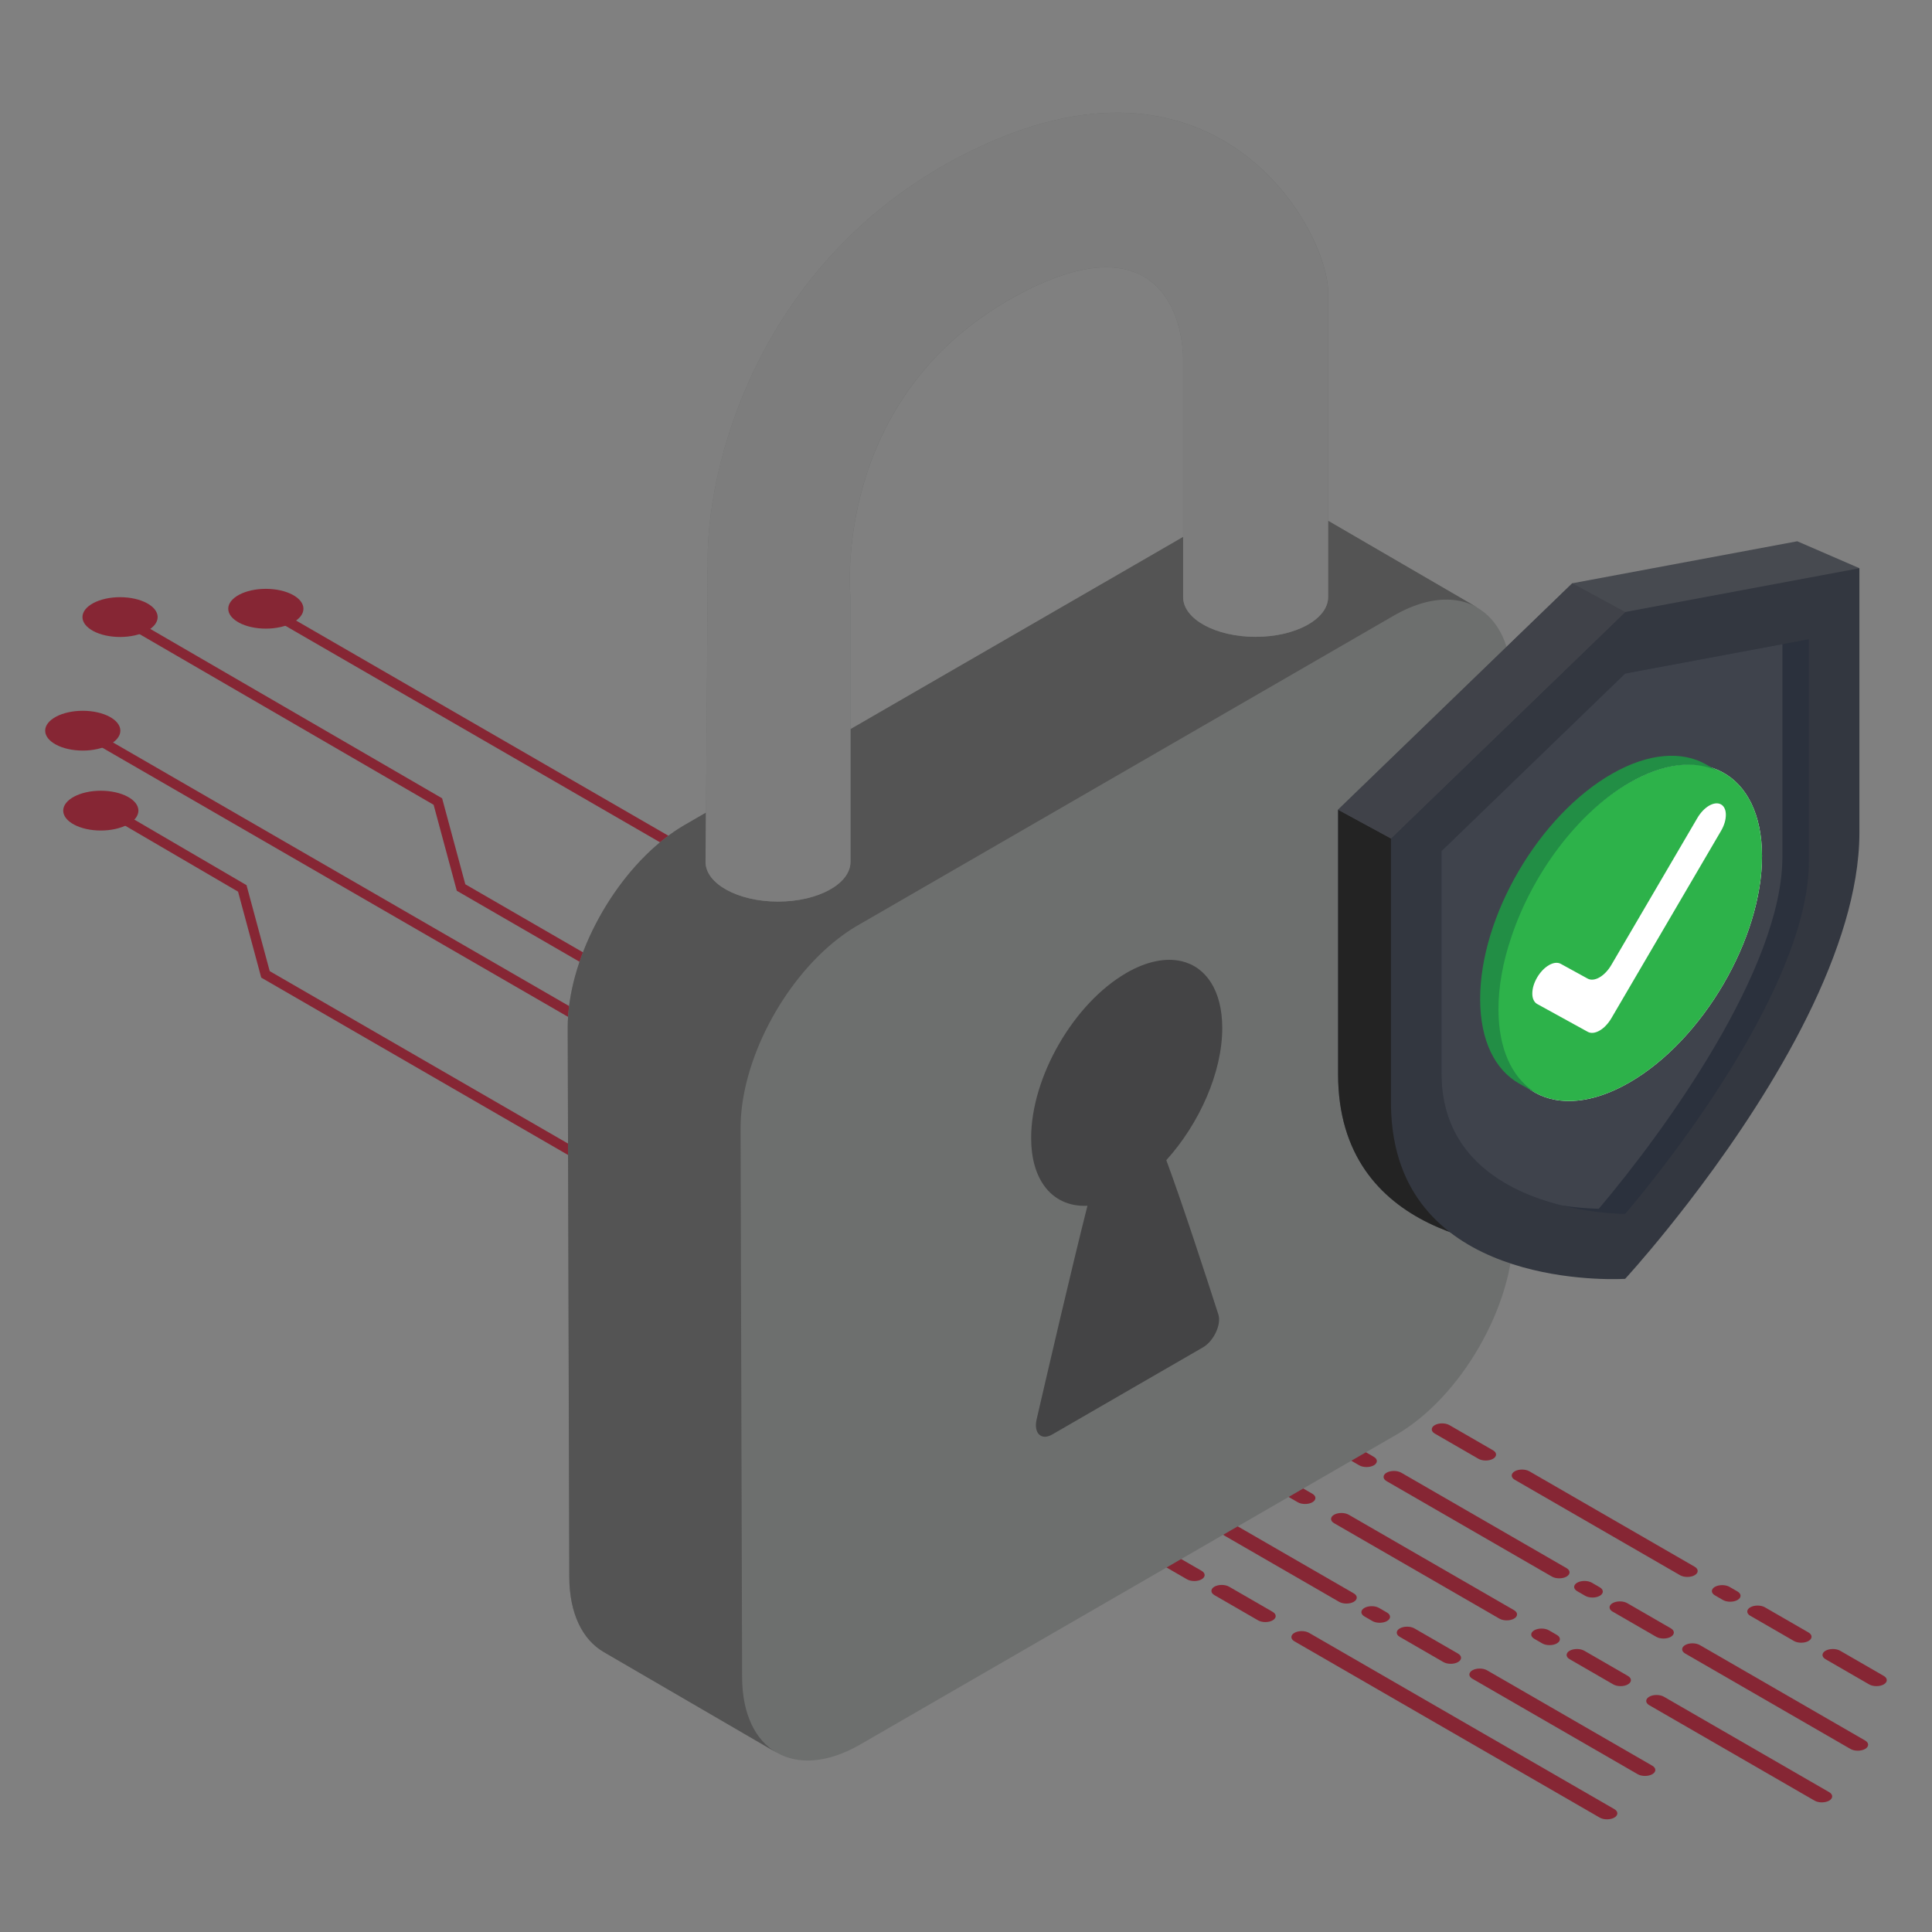 <?xml version="1.0" encoding="UTF-8"?>
<svg id="Layer_1" xmlns="http://www.w3.org/2000/svg" viewBox="0 0 500 500">
  <rect x="0" y="0" width="500" height="500" fill="#808080" stroke="none"/>
  <defs>
    <style>
      .cls-1 {
        fill: #7d7d7d;
      }

      .cls-2 {
        fill: #fff;
      }

      .cls-3 {
        fill: #474a50;
      }

      .cls-4 {
        fill: #444445;
      }

      .cls-5 {
        fill: #2b313d;
      }

      .cls-6 {
        fill: #333740;
      }

      .cls-7 {
        fill: #2db24a;
      }

      .cls-8 {
        fill: #6d6f6e;
      }

      .cls-9 {
        fill: #3f434c;
      }

      .cls-10 {
        fill: #232323;
      }

      .cls-11 {
        fill: #228e45;
      }

      .cls-12 {
        fill: #404249;
      }

      .cls-13 {
        fill: #545454;
      }

      .cls-14 {
        fill: #862634;
      }
    </style>
  </defs>
  <g>
    <g>
      <path class="cls-14" d="M184.85,320.58c-.22,0-.44-.05-.64-.17l-116.6-67.4-6-22.25-34.94-20.41c-.61-.36-.81-1.14-.46-1.75.36-.61,1.14-.82,1.75-.46l35.84,20.94,6,22.25,115.69,66.87c.61.35.82,1.14.47,1.75-.24.41-.67.64-1.11.64Z"/>
      <path class="cls-14" d="M188.6,271.04c-.22,0-.44-.05-.64-.17l-69.74-40.34-6-22.25-81.8-47.47c-.61-.36-.81-1.14-.46-1.75.36-.61,1.14-.81,1.75-.46l82.71,48,6,22.25,68.82,39.81c.61.35.82,1.14.47,1.75-.24.41-.67.64-1.11.64Z"/>
      <path class="cls-14" d="M177.65,280.67c-.22,0-.44-.05-.64-.17L20.78,190.21c-.61-.35-.82-1.14-.47-1.75.35-.61,1.13-.82,1.74-.47l156.23,90.29c.61.35.82,1.14.47,1.75-.24.41-.67.64-1.11.64Z"/>
      <path class="cls-14" d="M225.02,249.12c-.22,0-.44-.05-.64-.17l-156.22-90.29c-.61-.35-.82-1.14-.47-1.75.35-.61,1.13-.82,1.74-.47l156.22,90.29c.61.35.82,1.14.47,1.75-.24.41-.67.64-1.11.64Z"/>
      <path class="cls-14" d="M68.8,152.39c-5.37,0-9.73,2.31-9.73,5.15s4.36,5.15,9.73,5.15,9.73-2.31,9.73-5.15-4.36-5.15-9.73-5.15Z"/>
      <path class="cls-14" d="M21.42,183.95c-5.37,0-9.73,2.31-9.73,5.15s4.36,5.15,9.73,5.15,9.73-2.31,9.73-5.15-4.36-5.15-9.73-5.15Z"/>
      <path class="cls-14" d="M31.07,154.55c-5.37,0-9.73,2.31-9.73,5.15s4.36,5.15,9.73,5.15,9.73-2.31,9.73-5.15-4.36-5.15-9.73-5.15Z"/>
      <path class="cls-14" d="M26.09,204.64c-5.37,0-9.73,2.31-9.73,5.15s4.36,5.15,9.73,5.15,9.73-2.31,9.73-5.15-4.36-5.15-9.73-5.15Z"/>
    </g>
    <path class="cls-14" d="M68.8,153.71c-3.32,0-6.01,1.43-6.01,3.18s2.69,3.18,6.01,3.18,6.01-1.43,6.01-3.18-2.69-3.18-6.01-3.18Z"/>
    <path class="cls-14" d="M21.42,185.27c-3.32,0-6.01,1.43-6.01,3.18s2.69,3.18,6.01,3.18,6.01-1.43,6.01-3.18-2.69-3.18-6.01-3.18Z"/>
    <path class="cls-14" d="M31.07,155.87c-3.32,0-6.01,1.43-6.01,3.18s2.69,3.18,6.01,3.18,6.01-1.43,6.01-3.18-2.69-3.18-6.01-3.18Z"/>
    <path class="cls-14" d="M26.09,205.96c-3.32,0-6.01,1.43-6.01,3.18s2.69,3.18,6.01,3.18,6.01-1.43,6.01-3.18-2.69-3.18-6.01-3.18Z"/>
  </g>
  <g>
    <path class="cls-14" d="M391.83,418.9h0c-1.04.6-2.75.6-3.79,0l-42.78-24.7c-1.04-.6-1.04-1.59,0-2.19h0c1.04-.6,2.75-.6,3.79,0l42.78,24.7c1.04.6,1.04,1.59,0,2.19Z"/>
    <path class="cls-14" d="M473.39,466h0c-1.04.6-2.75.6-3.79,0l-42.78-24.7c-1.04-.6-1.04-1.59,0-2.19h0c1.04-.6,2.75-.6,3.79,0l42.78,24.7c1.04.6,1.04,1.59,0,2.19Z"/>
    <path class="cls-14" d="M339.65,388.78h0c-1.04.6-2.75.6-3.79,0l-11.29-6.52c-1.04-.6-1.04-1.59,0-2.19h0c1.04-.6,2.75-.6,3.79,0l11.29,6.52c1.04.6,1.04,1.59,0,2.19Z"/>
    <path class="cls-14" d="M421.3,435.92h0c-1.04.6-2.75.6-3.79,0l-11.29-6.52c-1.04-.6-1.04-1.59,0-2.19h0c1.04-.6,2.75-.6,3.79,0l11.29,6.52c1.04.6,1.04,1.59,0,2.19Z"/>
    <path class="cls-14" d="M402.92,425.31h0c-1.04.6-2.75.6-3.79,0l-2.07-1.2c-1.04-.6-1.04-1.59,0-2.19h0c1.04-.6,2.75-.6,3.79,0l2.07,1.2c1.04.6,1.04,1.59,0,2.19Z"/>
    <path class="cls-14" d="M417.79,470.39h0c-1.04.6-2.75.6-3.79,0l-79.01-45.62c-1.04-.6-1.04-1.59,0-2.19h0c1.04-.6,2.75-.6,3.79,0l79.01,45.62c1.04.6,1.04,1.59,0,2.19Z"/>
    <path class="cls-14" d="M329.37,419.34h0c-1.04.6-2.75.6-3.79,0l-11.29-6.52c-1.04-.6-1.04-1.59,0-2.19h0c1.04-.6,2.75-.6,3.79,0l11.29,6.52c1.04.6,1.04,1.59,0,2.19Z"/>
    <path class="cls-14" d="M310.98,408.72h0c-1.04.6-2.75.6-3.79,0l-11.29-6.52c-1.04-.6-1.04-1.59,0-2.19h0c1.04-.6,2.75-.6,3.79,0l11.29,6.52c1.04.6,1.04,1.59,0,2.19Z"/>
    <path class="cls-14" d="M350.35,414.55h0c-1.04.6-2.75.6-3.79,0l-42.78-24.7c-1.04-.6-1.04-1.59,0-2.19h0c1.04-.6,2.75-.6,3.79,0l42.78,24.7c1.04.6,1.04,1.59,0,2.19Z"/>
    <path class="cls-14" d="M427.62,459.16h0c-1.04.6-2.75.6-3.79,0l-42.78-24.7c-1.04-.6-1.04-1.59,0-2.19h0c1.04-.6,2.75-.6,3.79,0l42.78,24.7c1.04.6,1.04,1.59,0,2.19Z"/>
    <path class="cls-14" d="M377.34,430.14h0c-1.04.6-2.75.6-3.79,0l-11.29-6.52c-1.04-.6-1.04-1.59,0-2.19h0c1.04-.6,2.75-.6,3.79,0l11.29,6.52c1.04.6,1.04,1.59,0,2.19Z"/>
    <path class="cls-14" d="M358.96,419.52h0c-1.04.6-2.75.6-3.79,0l-2.07-1.2c-1.04-.6-1.04-1.59,0-2.19h0c1.04-.6,2.75-.6,3.79,0l2.07,1.2c1.04.6,1.04,1.59,0,2.19Z"/>
    <path class="cls-14" d="M438.58,407.66h0c-1.04.6-2.75.6-3.79,0l-42.78-24.7c-1.04-.6-1.04-1.59,0-2.19h0c1.04-.6,2.75-.6,3.79,0l42.78,24.7c1.04.6,1.04,1.59,0,2.19Z"/>
    <path class="cls-14" d="M386.4,377.53h0c-1.04.6-2.75.6-3.79,0l-11.29-6.52c-1.04-.6-1.04-1.59,0-2.19h0c1.04-.6,2.75-.6,3.79,0l11.29,6.52c1.04.6,1.04,1.59,0,2.19Z"/>
    <path class="cls-14" d="M468.05,424.68h0c-1.04.6-2.75.6-3.79,0l-11.29-6.52c-1.04-.6-1.04-1.59,0-2.19h0c1.04-.6,2.75-.6,3.79,0l11.29,6.52c1.04.6,1.04,1.59,0,2.19Z"/>
    <path class="cls-14" d="M449.67,414.07h0c-1.04.6-2.75.6-3.79,0l-2.07-1.2c-1.04-.6-1.04-1.59,0-2.19h0c1.04-.6,2.75-.6,3.79,0l2.07,1.2c1.04.6,1.04,1.59,0,2.19Z"/>
    <path class="cls-14" d="M355.55,379.22h0c-1.04.6-2.75.6-3.79,0l-2.07-1.2c-1.04-.6-1.04-1.59,0-2.19h0c1.04-.6,2.75-.6,3.79,0l2.07,1.2c1.04.6,1.04,1.59,0,2.19Z"/>
    <path class="cls-14" d="M405.42,408.02h0c-1.04.6-2.75.6-3.79,0l-42.78-24.7c-1.04-.6-1.04-1.59,0-2.19h0c1.04-.6,2.75-.6,3.79,0l42.78,24.7c1.04.6,1.04,1.59,0,2.19Z"/>
    <path class="cls-14" d="M482.69,452.63h0c-1.04.6-2.75.6-3.79,0l-42.78-24.7c-1.04-.6-1.04-1.59,0-2.19h0c1.04-.6,2.75-.6,3.79,0l42.78,24.7c1.04.6,1.04,1.59,0,2.19Z"/>
    <path class="cls-14" d="M432.41,423.6h0c-1.04.6-2.75.6-3.79,0l-11.29-6.52c-1.04-.6-1.04-1.59,0-2.19h0c1.04-.6,2.75-.6,3.79,0l11.29,6.52c1.04.6,1.04,1.59,0,2.19Z"/>
    <path class="cls-14" d="M487.52,435.92h0c-1.04.6-2.75.6-3.79,0l-11.29-6.52c-1.04-.6-1.04-1.59,0-2.19h0c1.04-.6,2.75-.6,3.79,0l11.29,6.52c1.04.6,1.04,1.59,0,2.19Z"/>
    <path class="cls-14" d="M414.03,412.99h0c-1.04.6-2.75.6-3.79,0l-2.07-1.2c-1.04-.6-1.04-1.59,0-2.19h0c1.04-.6,2.75-.6,3.79,0l2.07,1.2c1.04.6,1.04,1.59,0,2.19Z"/>
  </g>
  <g>
    <path class="cls-8" d="M263.15,76.48c34.24-18.55,43.05,2.38,43.05,17.13v45.35l-12.32,7.13-73.77,42.62v-34.16s-5.35-51.83,43.04-78.06ZM391.24,176.75c-.03-9.67-3.52-16.44-9.09-19.59l.19.09-38.61-22.45v-59.12c0-15.86-27.79-66.77-90.07-37.74-54.73,25.5-70.52,78.98-70.52,106.87,0,13.14-.36,57.25-.49,72.76.01-1.99.04-4.44.06-7.26l-5.44,3.15c-.22.13-.44.26-.66.39-1.46.88-2.89,1.86-4.29,2.94-14.4,11.06-25.44,31.95-25.39,49.26l.41,142c.02,9.56,3.43,16.3,8.9,19.49l44.73,26.02-.07-.05c5.55,3.27,13.24,2.86,21.7-2.02l138.71-80.15c16.74-9.68,30.39-33.34,30.34-52.59l-.4-142"/>
    <path class="cls-4" d="M291.47,251.81c5.35-3.09,10.29-4,14.34-3.05,6.34,1.5,10.48,7.61,10.51,17.22.03,11.51-5.91,24.79-14.48,34.27,4.18,11.27,10.49,30.68,13.47,39.93.83,2.61-1.2,6.9-3.99,8.52l-16.62,9.6-5.79,3.35-16.61,9.6c-2.84,1.63-4.83-.34-4.03-3.89,2.93-12.66,9.1-39.29,13.16-55.31-4.72.23-8.66-1.61-11.24-5.23-2.1-2.95-3.33-7.09-3.33-12.26-.04-15.75,10.98-34.87,24.63-42.75"/>
    <path class="cls-13" d="M343.72,134.81v19.73c0,5.68-8.4,10.28-18.76,10.28s-18.76-4.6-18.76-10.28v-15.59l-12.32,7.13-73.77,42.62v34.35c0,5.68-8.39,10.28-18.75,10.28s-18.76-4.6-18.76-10.28c0,0,.04-5.1.1-12.74l-5.44,3.15c-.22.13-.44.26-.66.39-1.46.88-2.89,1.86-4.29,2.94-14.4,11.06-25.44,31.95-25.39,49.26l.41,142c.02,9.56,3.43,16.3,8.9,19.49l44.73,26.02c-5.47-3.18-8.87-9.93-8.9-19.49l-.4-142c-.05-17.32,10.99-38.2,25.39-49.26,1.4-1.07,2.83-2.06,4.29-2.94.22-.13.43-.26.66-.39l22.09-12.76,94.54-54.63,22.09-12.77c.2-.12.43-.24.64-.36,1.46-.81,2.9-1.49,4.31-2.03,6.45-2.5,12.24-2.27,16.69.31l-38.61-22.45"/>
    <path class="cls-1" d="M253.65,37.94c-54.73,25.5-70.52,78.98-70.52,106.87,0,16.04-.54,78.24-.54,78.24,0,5.68,8.39,10.28,18.76,10.28s18.75-4.6,18.75-10.28v-68.52s-5.35-51.83,43.04-78.06c34.24-18.55,43.05,2.38,43.05,17.13v60.93c0,5.68,8.4,10.28,18.76,10.28s18.76-4.6,18.76-10.28v-78.85c0-15.86-27.79-66.77-90.07-37.74"/>
  </g>
  <g>
    <g>
      <path class="cls-3" d="M406.92,150.95l58.21-10.87,16.09,6.97-13.68,16.33v44.66c0,49.58-60.62,115.48-60.62,115.48,0,0-1.41.09-3.81.08-13.28-.1-56.82-3.61-56.82-45.63,0-49.56,0-68.43,0-68.43l60.63-58.6Z"/>
      <path class="cls-10" d="M359.98,216.98l43.14,106.64c-13.28-.1-56.82-3.61-56.82-45.63,0-49.56,0-68.43,0-68.43l13.68,7.43Z"/>
      <path class="cls-6" d="M359.98,216.98s0,6.2,0,20.84v47.58c0,.96.02,1.88.07,2.8.14,3.02.53,5.82,1.11,8.43,8.43,37.72,59.43,34.33,59.43,34.33,0,0,4.57-4.95,11.18-13.17,1.61-2.01,3.35-4.2,5.17-6.56,8.57-11.13,19.04-26.01,27.65-42.06,4.3-8.02,8.13-16.34,11.02-24.63,2.74-7.81,4.64-15.6,5.32-23.1.19-2.01.28-3.99.28-5.95v-11.29c0-41.16,0-57.14,0-57.14l-60.63,11.33-21.84,21.11-7.28,7.04-1.41,1.36-5,4.82-19.5,18.86-5.59,5.4Z"/>
      <path class="cls-5" d="M420.59,174.31l40.7-7.6,6.84-1.28v57.59c0,29.04-30.59,71.14-47.54,91.15-4.7-.12-10.48-.74-16.34-2.19-15.24-3.76-31.19-13.15-31.19-34.13v-57.59s47.53-45.95,47.53-45.95Z"/>
      <path class="cls-9" d="M420.59,174.31l40.7-7.6v54.97c0,29.04-30.59,71.14-47.53,91.15-2.85-.07-6.1-.33-9.51-.85-15.24-3.76-31.19-13.15-31.19-34.13v-57.59s47.53-45.95,47.53-45.95Z"/>
      <polygon class="cls-12" points="406.92 150.95 420.59 158.38 359.98 216.98 346.3 209.55 406.92 150.95"/>
    </g>
    <g>
      <g>
        <path class="cls-2" d="M456.01,221.52c.04,21.42-15.33,47.67-34.32,58.63-18.99,10.96-34.41,2.49-34.45-18.93-.04-21.42,15.33-47.67,34.32-58.63,18.99-10.96,34.41-2.49,34.45,18.93Z"/>
        <path class="cls-7" d="M456.01,221.52c.04,21.42-15.33,47.67-34.32,58.63-18.99,10.96-34.41,2.49-34.45-18.93-.04-21.42,15.33-47.67,34.32-58.63,18.99-10.96,34.41-2.49,34.45,18.93ZM410.9,253.27l-6.98-3.83c-.2-.11-.42-.19-.66-.23-.23-.04-.48-.05-.74-.02-.27.03-.53.09-.81.19-.28.1-.56.23-.84.39s-.56.36-.84.58-.55.47-.81.74c-.26.27-.51.57-.75.88-.23.31-.45.64-.65.98s-.38.69-.54,1.05c-.16.36-.29.71-.4,1.07-.11.36-.19.71-.24,1.06-.05.34-.08.68-.08,1,0,.32.03.62.08.9s.14.54.25.77c.11.23.24.44.4.61.16.17.34.32.54.43l13.09,7.2c.2.11.42.19.66.23.23.04.49.05.75.02.26-.03.53-.09.81-.19s.56-.23.84-.39.56-.36.84-.58c.28-.22.55-.47.81-.75.26-.28.51-.57.74-.88.24-.32.45-.64.65-.98l3.05-5.21,25.32-43.26c.2-.34.38-.69.54-1.05.16-.36.29-.71.4-1.07.11-.36.19-.71.24-1.05s.08-.68.08-1-.03-.62-.08-.9-.14-.54-.25-.77c-.11-.23-.24-.44-.4-.61-.16-.18-.34-.32-.54-.43s-.42-.18-.66-.23c-.24-.04-.49-.05-.75-.02-.26.03-.53.09-.81.19s-.56.23-.84.39-.56.36-.84.58c-.28.22-.55.47-.81.75-.26.28-.51.57-.74.88-.24.32-.45.64-.65.98l-22.28,38.06c-.2.34-.42.67-.65.98-.23.31-.48.6-.74.88-.26.27-.53.52-.81.75-.28.22-.56.42-.84.58s-.56.3-.84.39c-.28.1-.55.16-.81.19-.27.03-.51.02-.75-.02-.24-.04-.46-.12-.66-.23Z"/>
      </g>
      <path class="cls-11" d="M396.75,282.35c-5.53-3.76-8.92-11-8.95-21.05-.02-6.06,1.19-12.48,3.35-18.83,5.43-16.29,17.07-32.11,30.57-39.91,8.72-5.04,16.67-5.85,22.7-3.11l-2.82-1.58c-6.23-3.57-14.86-3.07-24.38,2.36-18.92,10.79-34.22,36.95-34.16,58.42.03,10.67,3.84,18.17,9.99,21.71l4.73,2.66c-.35-.2-.7-.42-1.04-.65"/>
    </g>
  </g>
</svg>